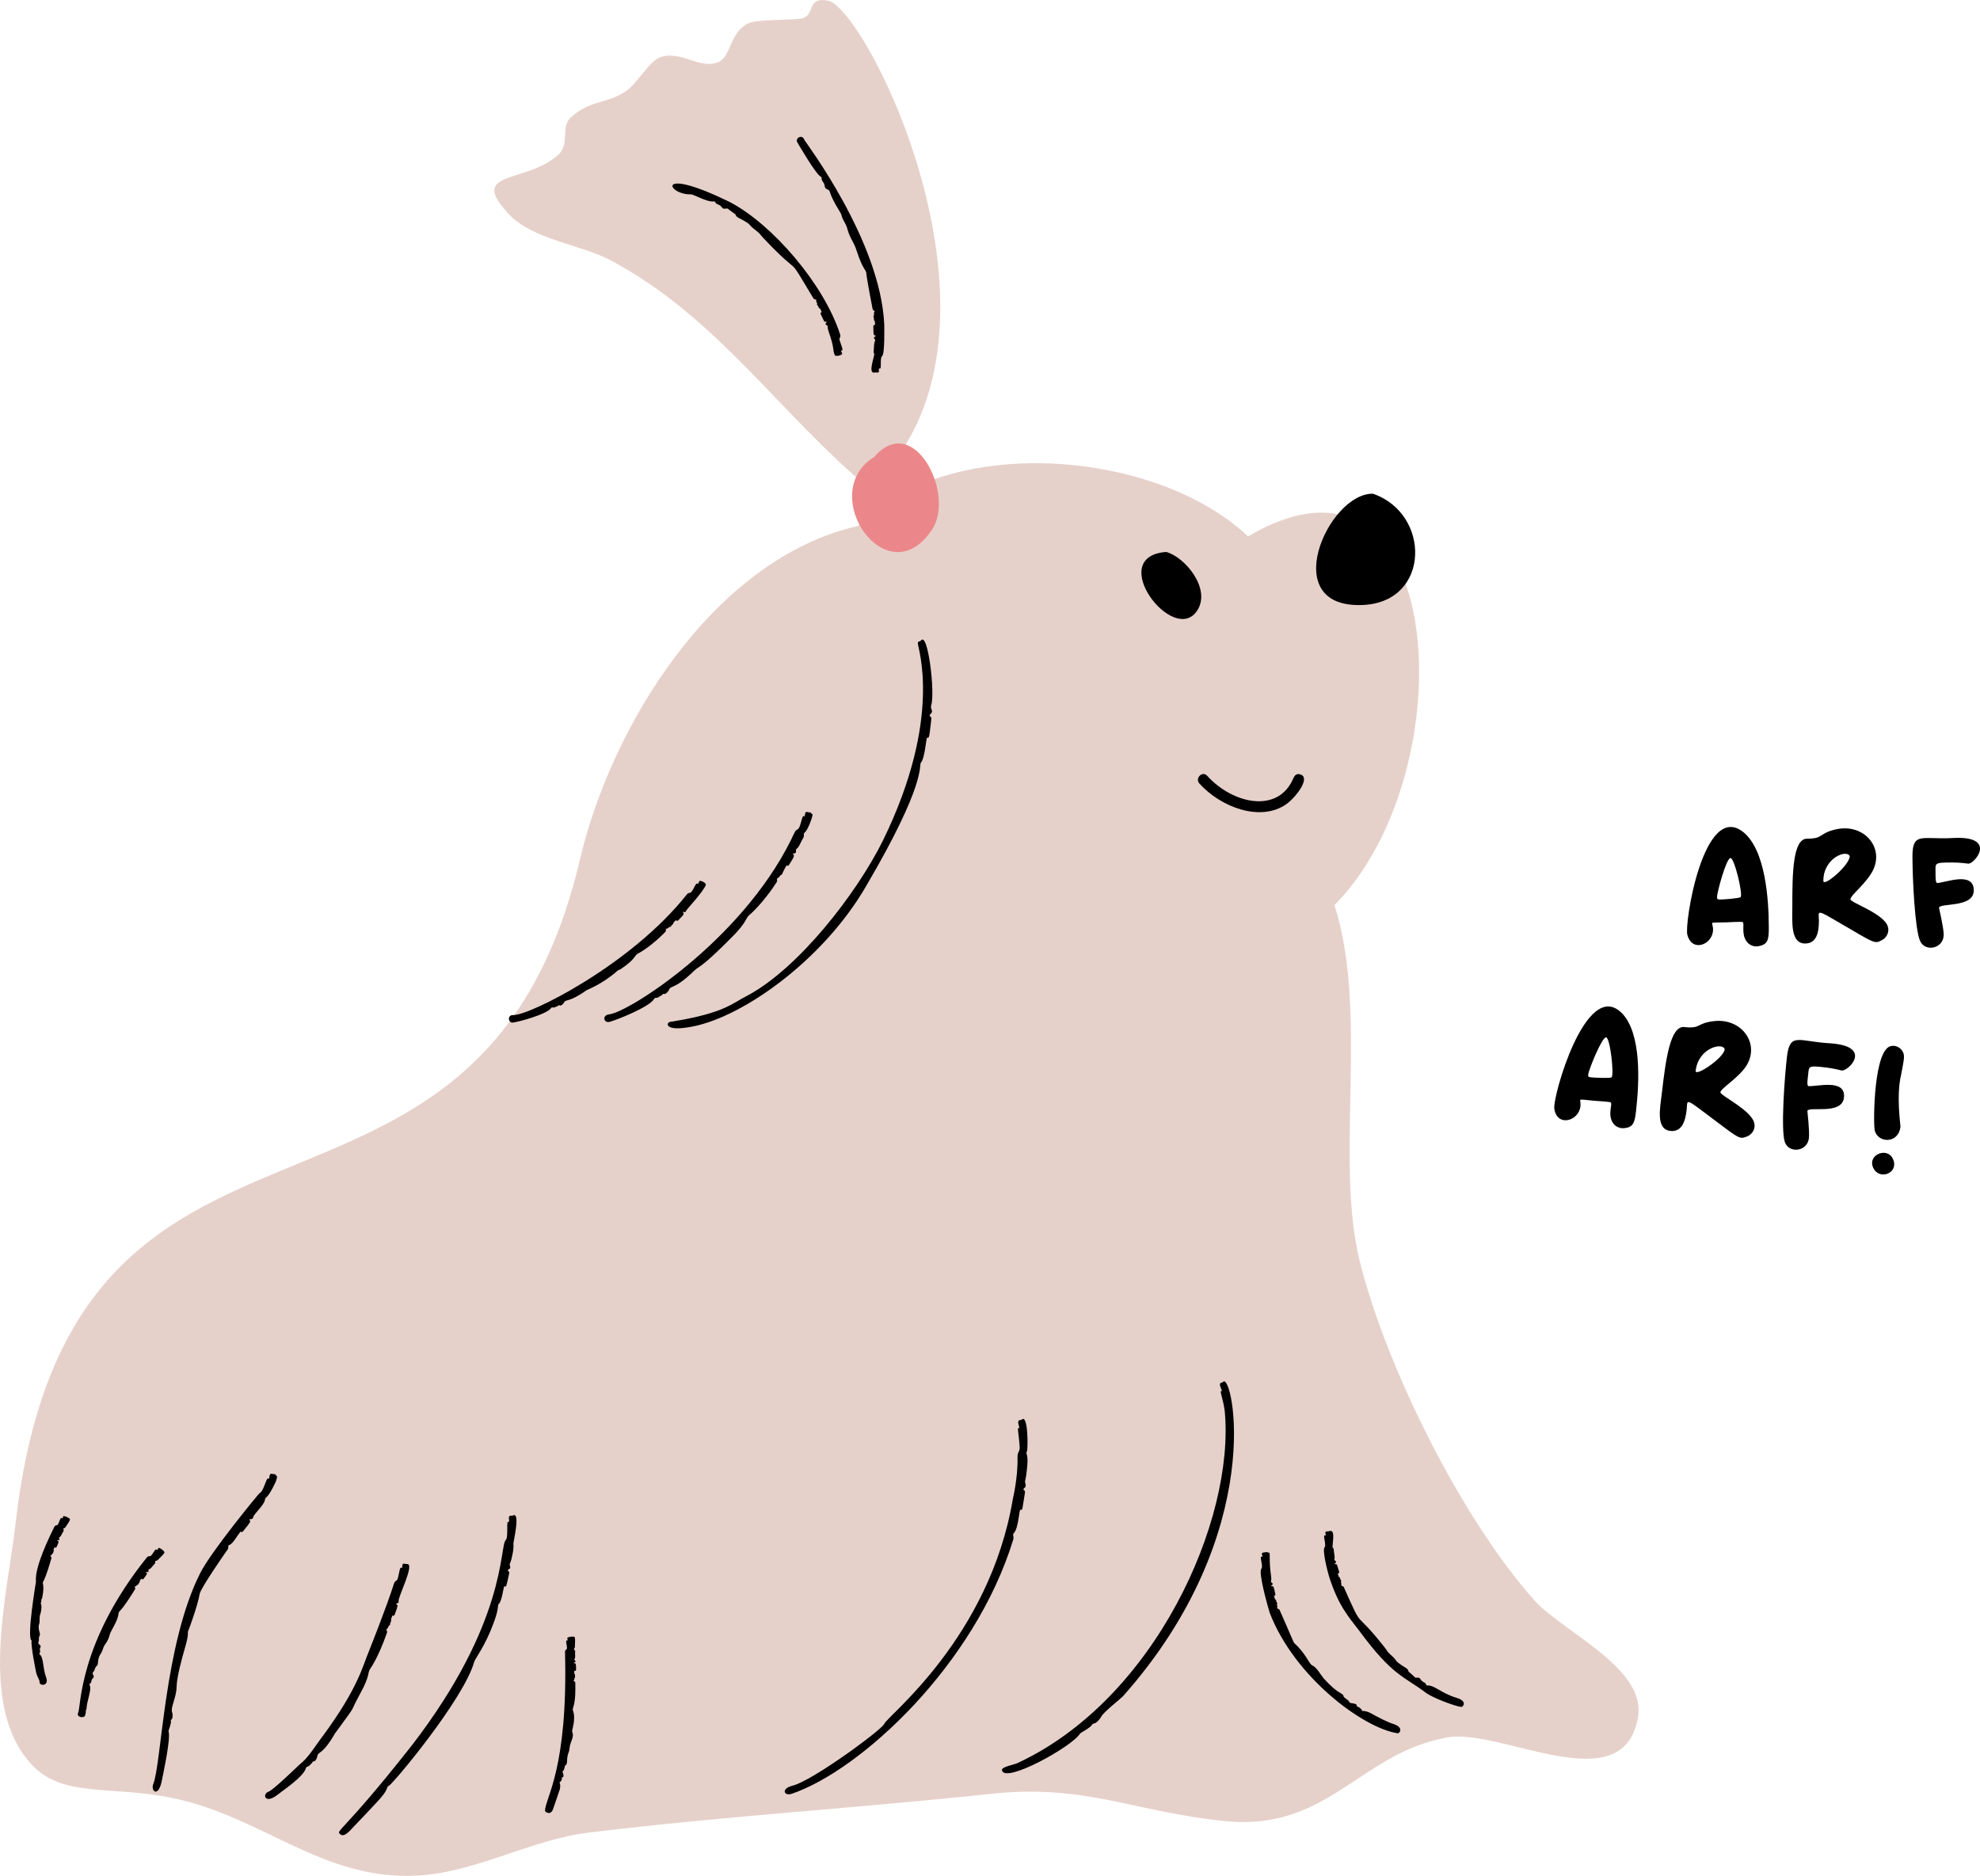 <svg xmlns="http://www.w3.org/2000/svg" width="343" height="325" viewBox="0 0 343 325" fill="none"><g clip-path="url(#clip0_9489_17347)"><path d="M5.53 305.769C11.018 311.611 19.325 309.224 30.34 311.611C45.823 314.964 56.03 325.92 72.519 324.943C82.513 324.348 92.034 318.726 101.911 317.517C124.999 314.687 148.713 313.255 171.714 310.785C187.921 309.042 196.422 313.899 212.11 315.509C230.1 317.354 235.448 303.776 250.7 301.022C260 299.343 281.291 312.429 283.771 297.434C285.171 288.978 270.663 282.697 265.796 277.252C253.264 263.235 240.189 237.003 235.592 218.685C231.139 200.936 237.174 175.629 231.177 156.807C254.212 133.602 250.745 72.508 216.214 92.936C200.071 77.718 164.067 75.103 148.637 91.118C123.489 96.857 105.867 125.915 100.488 148.832C82.771 224.315 12.353 179.053 2.689 264.004C1.278 276.411 -3.896 295.733 5.53 305.769Z" fill="#E6D1CA"></path><path d="M150.586 84.621C135.244 71.922 124.21 54.851 105.745 45.087C100.583 42.356 92.329 41.53 88.191 37.151C80.791 29.32 91.271 31.922 96.79 26.732C98.717 24.917 97.116 21.974 98.838 20.394C102.305 17.215 104.721 18.177 108.359 15.848C110.263 14.628 112.531 10.525 114.382 9.907C118.046 8.68 121.126 12.044 124.384 10.782C126.675 9.892 126.311 5.797 129.497 4.099C131.022 3.289 136.639 3.546 138.691 3.239C141.4 2.834 139.552 -0.625 143.425 0.11C150.287 1.417 178.97 58.988 150.586 84.629V84.621Z" fill="#E6D1CA"></path><path d="M151.504 79.116C158.256 71.289 165.557 85.576 161.465 91.755C153.647 103.552 141.225 85.413 151.504 79.116Z" fill="#EB878A"></path><path d="M237.83 85.538C247.882 88.978 247.833 104.238 236.173 104.814C221.073 105.56 230.066 85.413 237.83 85.538Z" fill="black"></path><path d="M202.016 95.627C205.206 96.46 209.853 101.954 207.41 105.758C203.37 112.046 191.381 96.43 202.016 95.627Z" fill="black"></path><path d="M224.058 134.819C221.441 141.051 213.543 139.297 209.113 134.403C208.294 133.497 206.955 134.838 207.77 135.744C211.571 139.941 218.383 142.404 222.783 139.358C224.429 138.218 227.179 134.694 225.222 134.16C224.285 133.902 224.126 134.823 224.054 134.823L224.058 134.819Z" fill="black"></path><path d="M161.328 122.135C161.078 122.892 161.825 123.139 161.188 123.722C160.767 124.105 161.385 124.014 161.339 124.567C160.983 127.791 160.934 127.969 160.642 127.783C160.422 127.643 160.285 131.261 159.515 132.171C159.17 132.576 160.562 135.614 150.04 153.515C142.572 166.476 128.097 176.731 119.104 178.001C115.148 178.641 115.322 177.148 116.157 177.031C125.605 175.549 126.956 173.731 129.304 172.587C138.297 167.878 148.409 154.773 152.923 145.688C163.403 124.309 158.95 112.152 158.995 111.443C159.018 111.027 159.367 111.201 159.515 110.996C160.748 109.223 161.999 120.032 161.328 122.138V122.135Z" fill="black"></path><path d="M140.603 141.842C139.575 144.797 139.2 144.009 139.253 144.645C139.294 145.123 139.226 144.899 138.57 146.278C138.092 147.294 137.849 146.816 137.895 147.547C137.921 148.047 137.17 147.714 137.417 148.029C137.569 148.222 137.766 148.176 136.726 149.775C136.415 150.271 136.336 149.828 136.267 149.93C135.736 150.745 135.509 151.548 135.353 151.582C135.05 151.643 135.039 152.029 134.762 152.113C134.413 152.219 134.762 152.499 134.549 152.825C133.024 155.234 130.995 157.538 129.77 158.572C129.14 159.11 129.432 159.746 126.671 162.486C121.167 168.024 121.213 167.255 120.246 168.187C116.779 171.582 116.248 170.57 115.857 171.574C115.804 171.707 115.307 172.34 114.992 172.199C114.935 172.173 114.784 172.23 114.757 172.287C114.659 172.503 114.431 172.514 114.283 172.628C113.714 173.075 113.517 172.726 113.331 173.048C112.55 174.476 106.598 176.803 105.563 177.053C104.596 177.284 104.232 175.889 105.536 175.738C108.817 175.416 128.257 163.118 136.992 145.6C137.713 144.081 137.762 143.865 138.13 143.721C138.729 143.482 138.907 141.186 139.23 141.399C139.548 141.611 139.351 140.925 139.579 140.736C139.795 140.558 140.015 140.781 140.239 140.751C140.485 140.713 140.546 140.997 140.736 141.073C140.819 141.107 140.641 141.683 140.599 141.846L140.603 141.842Z" fill="black"></path><path d="M118.831 157.838C118.808 158.258 118.145 157.785 118.338 158.114C118.467 158.334 118.642 158.311 117.53 159.414C117.196 159.755 117.166 159.353 117.094 159.421L116.658 159.849C116.684 160.183 116.316 160.228 116.233 160.486C116.218 160.535 116.153 160.596 116.108 160.588C115.823 160.558 115.782 160.887 115.52 160.884C115.182 160.884 115.497 161.206 115.266 161.444C113.335 163.452 111.332 164.797 110.517 165.21C109.864 165.547 110.217 166.089 107.509 167.919C107.357 168.021 107.141 168.04 107.008 168.158C104.368 170.51 101.732 171.469 101.588 171.575C98.349 173.863 98.015 172.992 97.666 173.765C97.609 173.89 97.158 174.371 96.907 174.178C96.862 174.14 96.729 174.162 96.706 174.208C96.612 174.394 96.418 174.352 96.289 174.431C95.819 174.738 95.637 174.375 95.47 174.64C94.833 175.674 89.97 177.038 88.832 177.167C88.013 177.254 87.842 175.826 88.897 175.867C91.612 175.992 109.277 167.222 118.96 154.996C119.294 154.542 119.522 154.852 119.798 154.492C120.235 153.924 120.584 152.89 120.792 153.079C121.084 153.341 120.948 152.731 121.209 152.628C121.456 152.53 122.4 153.007 122.264 153.344C121.74 154.64 118.858 157.614 118.846 157.834L118.831 157.838Z" fill="black"></path><path d="M194.503 293.915C194.067 294.374 191.108 296.673 190.775 297.423C190.687 297.636 189.933 298.613 189.515 298.594C189.439 298.594 189.223 298.73 189.181 298.81C188.882 299.378 187.232 300.151 187.092 300.367C185.734 302.595 174.021 309.115 173.569 306.698C173.463 306.118 175.538 305.777 176.187 305.493C200.056 294.491 213.999 263.361 212.156 244.406C211.909 242.516 211.272 240.974 211.519 241.027C211.917 241.11 211.28 240.266 211.329 239.853C211.375 239.451 211.712 239.625 211.868 239.428C213.472 237.379 219.875 265.368 194.507 293.915H194.503Z" fill="black"></path><path d="M177.897 251.441C177.627 251.975 178.132 251.82 177.969 253.802C177.684 257.17 177.43 256.268 177.665 257.173C177.84 257.848 177.039 257.859 177.366 258.158C177.483 258.264 177.601 258.321 177.555 258.609C177.111 261.238 177.164 261.799 176.789 261.56C176.527 261.394 176.486 264.678 175.647 265.599C175.306 265.948 175.7 266.16 175.53 266.732C168.846 288.52 149.111 306.682 137.201 310.766C135.794 311.251 135.24 309.914 137.258 309.387C140.695 308.576 152.836 299.639 153.193 298.65C153.663 297.351 171.426 283.746 175.458 259.7C175.465 259.659 176.357 255.95 176.266 252.51C176.266 251.407 176.652 251.623 176.641 250.786C176.531 248.645 176.19 247.365 176.421 247.444C176.804 247.573 176.292 246.679 176.398 246.289C176.501 245.91 176.808 246.122 176.994 245.952C178.12 244.906 178.094 251.047 177.897 251.445V251.441Z" fill="black"></path><path d="M220.2 273.207C220.344 274.086 219.931 273.923 220.39 274.283C220.545 274.404 220.515 274.465 220.31 274.643C220.185 274.749 220.181 274.806 220.318 274.814C220.625 274.836 220.595 274.689 220.921 276.132C221 276.579 220.678 276.405 220.701 276.496L220.86 277.06C221.167 277.185 221.038 277.519 221.224 277.701C221.258 277.735 221.281 277.814 221.258 277.852C221.103 278.091 221.368 278.261 221.258 278.492C221.11 278.792 221.535 278.644 221.664 278.928C223.515 283.08 224.069 284.554 224.213 284.679C226.307 286.577 226.739 288.278 227.342 288.547C228.09 288.869 228.833 290.229 229.265 290.737C232.038 293.859 232.607 293.101 232.801 294.029C233.665 294.707 233.631 294.635 233.665 294.73C233.855 295.226 234.083 294.973 234.83 295.234C235.179 295.355 234.936 295.696 235.152 295.677C235.232 295.67 235.812 295.992 235.93 296.329C236.017 296.598 236.275 296.2 237.493 296.836C238.509 297.409 240.144 298.287 241.403 298.697C243.243 299.291 242.442 300.345 242.147 300.303C236.15 299.428 224.198 290.532 219.942 279.39C219.681 278.549 217.932 272.416 218.508 271.787C218.888 271.37 218.129 269.639 218.543 269.695C218.929 269.748 218.474 269.32 218.63 269.101C218.77 268.907 219.055 269.01 219.256 268.926C219.476 268.835 219.631 269.013 219.836 269.01C220.117 269.006 219.76 270.207 220.212 273.204L220.2 273.207Z" fill="black"></path><path d="M230.889 268.164C231.128 268.41 230.973 268.259 231.166 269.433C231.307 270.323 230.95 270.153 231.379 270.475C231.693 270.71 230.924 270.99 231.307 271.001C231.667 271.013 231.542 270.899 231.963 272.259C232.092 272.676 231.731 272.536 231.754 272.627L231.913 273.18C232.217 273.29 232.107 273.619 232.3 273.79C232.338 273.82 232.365 273.9 232.338 273.938C232.194 274.176 232.463 274.335 232.365 274.563C232.24 274.858 232.657 274.691 232.786 274.972C236.404 283.057 234.239 278.287 239.886 285.447C240.641 286.39 239.909 285.788 241.392 287.152C241.787 287.527 241.851 287.8 242.151 288.031C243.448 289.05 243.892 288.967 244.006 289.611C245.348 290.713 245.018 290.713 245.485 290.664C246.209 290.596 245.891 291.103 246.676 291.475C247.173 291.702 246.953 292.035 247.256 292.02C248.519 291.937 249.509 293.297 252.392 294.184C254.292 294.759 253.412 295.76 253.162 295.737C252.146 295.653 248.148 294.161 246.964 293.252C243.281 290.456 241.252 290.406 235.521 282.61C233.503 279.988 231.853 278.173 230.248 273.168C230.04 272.524 229 268.562 229.463 268.069C229.824 267.686 229.091 265.944 229.513 266.012C229.896 266.073 229.463 265.641 229.626 265.432C229.774 265.247 230.055 265.36 230.26 265.281C231.534 264.811 230.65 267.918 230.886 268.16L230.889 268.164Z" fill="black"></path><path d="M88.931 267.51C89.091 268.051 88.624 270.351 88.374 270.779C88.085 271.249 88.738 271.586 88.112 271.912C87.672 272.139 88.294 272.143 88.214 272.548C87.714 274.901 87.706 274.996 87.422 274.829C87.186 274.689 87.042 277.386 86.341 277.966C86.2 278.084 86.477 278.724 85.404 281.467C84.076 285.077 82.312 287.373 82.153 287.903C80.359 294.397 68.009 309.161 67.341 309.415C66.863 309.6 67.463 309.748 65.915 311.54C65.103 312.491 61.265 316.484 61.151 316.613C60.544 317.28 59.607 318.337 58.978 317.818C58.067 317.068 59.107 317.92 71.278 302.482C87.865 280.997 86.492 267.896 87.611 266.82C88.108 266.358 87.672 263.513 88.04 263.661C88.397 263.808 88.032 263.047 88.203 262.755C88.366 262.471 88.635 262.676 88.844 262.569C90.24 261.838 88.871 267.282 88.935 267.51H88.931Z" fill="black"></path><path d="M99.601 285.262C99.601 285.656 99.271 285.637 99.51 285.861C99.734 286.077 99.586 285.963 99.631 286.903C99.665 287.638 99.275 287.418 99.658 287.759C99.783 287.869 99.741 287.914 99.506 288.032C99.362 288.104 99.347 288.145 99.48 288.164C99.775 288.214 99.775 288.108 99.794 289.256C99.798 289.604 99.495 289.426 99.491 289.498L99.476 289.949C99.73 290.1 99.506 290.324 99.631 290.498C99.654 290.532 99.654 290.597 99.616 290.619C99.396 290.76 99.597 290.945 99.423 291.089C99.188 291.275 99.647 291.256 99.658 291.506C99.684 292.627 99.737 294.624 99.252 295.984C99.119 296.351 99.48 296.548 99.453 297.651C99.438 299.079 98.994 299.791 99.142 300.102C99.48 300.795 98.892 301.765 98.759 302.303C98.664 302.731 98.615 303.296 98.592 303.353C97.943 304.944 98.52 305.554 97.879 305.899C97.871 305.936 97.704 306.683 97.647 306.717C97.268 306.967 97.587 307.047 97.625 307.706C97.64 307.963 97.257 307.891 97.34 308.035C97.378 308.104 97.287 308.615 97.003 308.74C96.771 308.842 97.227 308.982 96.969 310.032C96.9 310.305 95.888 313.195 95.876 313.233C95.474 314.699 94.397 313.949 94.408 313.699C94.518 311.388 98.41 306.368 97.879 286.217C97.864 285.781 98.236 285.853 98.224 285.505C98.205 284.978 97.924 284.202 98.201 284.213C98.562 284.224 98.156 283.921 98.3 283.755C98.436 283.599 99.495 283.417 99.571 283.679C99.677 284.069 99.59 284.906 99.59 285.27L99.601 285.262Z" fill="black"></path><path d="M69.056 277.446C69.173 277.878 68.392 277.718 68.688 277.961C68.915 278.147 69.006 278.022 68.396 279.677C68.206 280.185 68.028 279.795 67.986 279.901L67.732 280.552C67.887 280.878 67.557 281.113 67.576 281.412C67.576 281.469 67.542 281.56 67.497 281.579C67.216 281.693 67.299 282.045 67.061 282.181C66.761 282.348 67.159 282.541 67.038 282.875C66.378 284.769 65.247 287.535 64.098 289.183C63.669 289.8 64.125 290.33 62.357 293.494C60.783 296.396 61.413 295.642 60.536 296.885C58.105 300.275 58.094 300.219 58.071 300.256C55.765 304.28 55.063 303.337 54.953 304.382C54.942 304.515 54.653 305.223 54.327 305.159C54.27 305.147 54.141 305.231 54.13 305.288C54.096 305.511 53.88 305.56 53.777 305.701C53.394 306.223 53.106 305.973 53.015 306.299C52.62 307.784 49.275 310.012 47.947 311.046C45.876 312.611 45.38 310.834 46.525 310.414C47.352 310.129 51.775 305.818 51.812 305.792C53.481 304.5 54.555 302.545 55.962 300.715C62.152 292.312 62.843 288.554 63.954 285.97C63.969 285.932 67.087 278.109 68.233 274.411C68.43 273.759 68.729 274.032 68.896 273.521C69.15 272.699 69.238 271.471 69.492 271.611C69.826 271.793 69.579 271.164 69.791 270.979C69.996 270.804 70.228 271.013 70.448 270.979C72.041 270.725 68.866 276.783 69.048 277.449L69.056 277.446Z" fill="black"></path><path d="M47.773 256.705C46.229 260.035 45.975 259.179 45.899 259.838C45.789 260.77 43.953 262.27 43.855 262.895C43.771 263.422 43.073 263.009 43.255 263.373C43.4 263.66 43.528 263.547 42.174 265.218C41.772 265.718 41.749 265.255 41.67 265.354C41.124 266.013 40.327 267.494 39.743 267.673C39.367 267.79 39.69 268.089 39.436 268.453C38.791 269.347 34.789 275.144 34.596 276.125C34.224 278.299 32.688 282.387 32.665 282.425C32.358 282.933 32.87 282.736 32.032 285.528C31.546 287.237 30.621 290.533 30.594 292.241C30.552 294.192 29.483 295.825 29.832 296.7C29.885 296.833 30.003 297.742 29.692 297.905C29.635 297.935 29.57 298.106 29.593 298.17C29.733 298.549 29.153 299.807 29.198 299.966C29.585 301.216 28.409 306.581 28.072 308.327C27.473 311.623 26.043 310.301 26.558 309.059C27.985 305.569 28.421 284.971 34.66 272.594C36.5 268.87 44.867 258.724 44.962 258.694C45.649 258.478 46.142 255.936 46.434 256.171C46.737 256.413 46.586 255.629 46.825 255.413C47.056 255.201 47.265 255.451 47.496 255.405C47.75 255.348 47.792 255.682 47.981 255.765C48.065 255.799 47.841 256.5 47.784 256.701L47.773 256.705Z" fill="black"></path><path d="M27.374 270.234C27.093 270.533 26.869 270.298 26.892 270.632C26.915 270.954 26.881 270.764 26.278 271.526C25.811 272.117 25.648 271.708 25.728 272.219C25.754 272.386 25.69 272.397 25.436 272.344C25.28 272.31 25.242 272.337 25.329 272.435C25.523 272.659 25.606 272.564 24.874 273.515C24.651 273.803 24.529 273.469 24.48 273.53L24.192 273.901C24.305 274.182 23.987 274.238 23.987 274.458C23.987 274.5 23.945 274.553 23.903 274.553C23.638 274.545 23.691 274.818 23.459 274.837C23.16 274.864 23.535 275.11 23.403 275.326C22.94 276.087 21.578 278.304 20.71 279.167C20.323 279.558 20.873 279.701 19.545 282.081C18.695 283.577 19.207 283.179 18.517 284.437C18.127 285.13 18.13 284.763 17.683 286.089C17.546 286.487 17.068 286.839 16.989 287.873C16.894 289.006 16.75 288.192 16.363 289.336C16.196 289.813 15.885 289.726 16.15 290.196C16.465 290.753 15.9 290.628 15.824 291.321C15.779 291.753 15.399 291.654 15.517 291.893C15.957 292.772 15.05 294.481 14.971 296.201C14.743 296.223 15.031 296.216 14.747 297.197C14.58 297.773 13.161 297.515 13.541 296.742C14.038 295.735 13.609 284.574 25.451 269.821C25.75 269.453 25.955 269.768 26.206 269.488C26.577 269.063 26.926 268.268 27.12 268.472C27.378 268.745 27.287 268.215 27.518 268.188C27.738 268.165 28.607 268.783 28.478 269.025C28.28 269.393 27.624 269.961 27.37 270.234H27.374Z" fill="black"></path><path d="M11.36 264.566C11.159 264.888 10.893 264.714 11 265.013C11.102 265.301 11.022 265.134 10.636 265.933C10.351 266.54 10.082 266.225 10.287 266.665C10.355 266.812 10.298 266.831 10.04 266.831C9.881 266.831 9.854 266.862 9.96 266.934C10.207 267.1 10.256 266.998 9.812 267.998C9.68 268.301 9.471 268.028 9.441 268.093L9.266 268.487C9.452 268.714 9.168 268.832 9.224 269.032C9.236 269.07 9.213 269.127 9.171 269.135C8.917 269.184 9.042 269.419 8.826 269.487C8.542 269.578 8.974 269.711 8.913 269.938C8.705 270.677 8.018 273.075 7.491 274.007C7.241 274.454 7.802 274.439 7.298 276.886C7.271 277.011 7.138 277.125 7.146 277.254C7.153 277.386 7.191 277.507 7.104 277.632C6.922 277.89 7.358 277.757 7.093 279.235C6.945 280.004 6.846 279.58 6.858 280.917C6.869 281.41 6.52 281.538 6.816 282.675C7.119 283.679 6.702 283.027 6.74 284.134C6.751 284.588 6.429 284.626 6.842 284.941C7.336 285.308 6.763 285.391 6.941 286.009C7.051 286.388 6.668 286.445 6.861 286.604C7.593 287.202 7.373 288.937 7.996 290.631C8.561 292.169 6.804 292.146 6.85 291.427C6.88 290.945 6.346 290.51 6.179 289.358C6.175 289.32 5.329 285.172 5.473 284.338C5.481 284.3 5.488 284.243 5.454 284.221C4.601 283.641 6.232 274.086 6.228 274.045C5.943 271.461 8.754 265.888 9.41 264.535C9.6 264.153 9.877 264.391 10.051 264.092C10.306 263.641 10.461 262.85 10.692 263.005C11.011 263.217 10.787 262.74 11.011 262.679C11.212 262.622 12.198 263.043 12.126 263.289C12.027 263.653 11.538 264.27 11.356 264.57L11.36 264.566Z" fill="black"></path><path d="M151.44 61.277C151.235 60.943 151.372 61.121 151.417 59.841C151.451 58.852 151.835 59.151 151.451 58.67C151.186 58.337 151.998 58.242 151.626 58.128C151.326 58.038 151.326 58.174 151.288 56.617C151.277 56.136 151.588 56.386 151.588 56.287C151.588 56.079 151.565 55.87 151.554 55.662C151.277 55.461 151.47 55.143 151.322 54.908C151.296 54.863 151.288 54.776 151.322 54.742C151.523 54.533 151.296 54.287 151.451 54.078C151.656 53.802 151.209 53.859 151.159 53.522C151.091 53.169 150.147 48.32 150.075 47.35C150.014 46.672 149.506 46.812 148.413 43.497C147.89 41.853 147.639 41.986 147.006 40.345C146.657 39.398 146.915 39.58 146.054 38.049C145.785 37.557 145.838 37.254 145.595 36.867C143.247 33.109 144.063 33.105 143.323 32.81C142.633 32.533 143.099 32.188 142.523 31.446C142.151 30.957 142.496 30.775 142.204 30.635C141.32 30.211 138.123 24.672 138.104 24.634C137.736 23.91 138.972 23.179 139.348 24.24C139.469 24.581 152.472 41.599 153.177 56.132C153.181 56.359 153.299 61.299 152.824 61.675C152.362 62.031 152.79 63.989 152.403 63.857C152.047 63.736 152.392 64.273 152.214 64.463C152.043 64.641 151.781 64.482 151.569 64.535C150.188 64.887 151.603 61.538 151.44 61.273V61.277Z" fill="black"></path><path d="M143.532 57.366C143.194 56.438 143.619 56.582 143.119 56.29C142.762 56.082 143.464 55.691 143.084 55.726C142.72 55.76 142.872 55.858 142.201 54.475C142 54.047 142.387 54.153 142.345 54.062C142.261 53.873 142.178 53.684 142.091 53.498C141.761 53.418 141.825 53.055 141.598 52.896C141.556 52.865 141.518 52.786 141.533 52.744C141.643 52.475 141.34 52.339 141.4 52.092C141.48 51.767 141.085 51.986 140.911 51.702C135.817 43.208 139.398 48.819 132.198 41.2C131.303 40.265 132.123 40.84 130.427 39.511C129.976 39.151 129.866 38.863 129.528 38.647C128.06 37.666 127.597 37.787 127.393 37.128C125.845 36.082 126.19 36.067 125.709 36.146C124.927 36.275 125.246 35.733 124.351 35.408C123.808 35.218 123.971 34.862 123.664 34.9C122.526 35.063 120.171 33.669 119.689 33.676C115.517 33.76 113.381 28.592 126.524 35.055C133.769 38.886 142.671 49.115 145.527 57.912C145.713 58.51 145.319 58.472 145.451 58.942C145.664 59.685 146.149 60.708 145.853 60.711C145.463 60.719 145.982 61.09 145.865 61.344C145.755 61.571 144.719 61.825 144.594 61.507C144.192 60.484 144.621 60.473 143.521 57.37L143.532 57.366Z" fill="black"></path><path d="M301.968 144.143C305.836 147.234 306.413 155.785 306.413 160.767C306.413 162.536 306.337 163.559 304.877 163.874C304.221 164.093 303.238 163.976 302.612 163.165C301.569 161.813 302.267 160.013 301.884 159.756C301.778 159.653 299.403 159.786 299.138 159.797C295.652 159.907 296.756 159.566 296.756 161.047C296.756 163.631 293.145 165.109 292.311 161.976C291.719 160.225 295.095 138.771 301.968 144.139V144.143ZM299.787 148.663C299.036 148.663 297.442 154.652 297.442 155.402C297.442 155.796 297.545 155.846 298.049 155.846C298.47 155.846 301.137 155.664 301.524 155.44C301.975 154.99 300.469 148.663 299.787 148.663Z" fill="black"></path><path d="M318.008 143.7C322.772 142.583 326.489 146.735 324.433 150.842C323.277 153.085 320.553 155.127 320.553 155.805C320.553 156.388 326.315 158.267 327.016 160.487C327.316 161.241 327.024 162.457 325.803 162.988C325.01 163.42 324.661 163.34 322.328 162.018C314.09 157.275 315.095 157.419 315.095 159.555C315.095 161.514 314.7 163.469 312.713 163.469C310.126 163.469 310.49 159.714 310.49 156.93C310.49 151.652 310.524 145.307 313.035 145.307C315.96 145.307 314.97 144.409 318.004 143.693L318.008 143.7ZM320.432 148.341C319.973 147.118 315.865 148.584 315.865 152.619C315.865 153.766 320.432 149.883 320.432 148.341Z" fill="black"></path><path d="M338.248 145.192C346.054 144.737 342.162 149.632 340.994 149.632C340.994 149.632 339.556 149.431 338.286 149.431C334.974 149.431 335.297 149.515 335.297 151.166C335.297 151.818 335.27 152.981 335.581 152.981C336.894 152.981 341.923 150.852 341.923 154.273C341.923 157.368 335.904 156.372 335.904 157.3C335.904 157.338 336.711 160.736 336.711 161.941C336.711 164.343 333.525 165.01 332.63 163.051C331.705 161.036 331.299 152.045 331.299 148.34C331.299 144.067 333.025 145.484 338.248 145.192Z" fill="black"></path><path d="M280.927 175.493C284.409 179.008 283.988 187.567 283.408 192.522C283.211 194.219 283.036 195.284 281.523 195.432C280.848 195.572 279.884 195.345 279.357 194.469C278.481 193.007 279.38 191.298 279.031 190.999C278.936 190.886 276.6 190.742 276.296 190.723C272.818 190.427 273.956 190.219 273.781 191.689C273.482 194.254 269.723 195.307 269.26 192.094C268.877 190.287 274.722 169.37 280.924 175.5L280.927 175.493ZM278.234 179.728C277.491 179.641 275.211 185.407 275.124 186.15C275.079 186.544 275.177 186.604 275.674 186.661C276.095 186.711 278.762 186.839 279.171 186.661C279.657 186.279 278.932 179.808 278.234 179.724V179.728Z" fill="black"></path><path d="M296.911 176.914C301.774 176.357 304.983 180.914 302.46 184.752C301.049 186.843 298.11 188.556 298.03 189.234C297.962 189.814 303.466 192.348 303.906 194.633C304.114 195.413 303.686 196.588 302.411 196.978C301.569 197.315 301.235 197.194 299.073 195.614C291.442 189.946 292.424 190.211 292.177 192.329C291.95 194.277 291.332 196.171 289.355 195.94C286.788 195.64 287.584 191.95 287.91 189.189C288.525 183.945 289.295 177.649 291.791 177.94C294.692 178.278 293.816 177.274 296.915 176.914H296.911ZM298.777 181.801C298.463 180.532 294.214 181.513 293.744 185.521C293.611 186.658 298.595 183.335 298.777 181.801Z" fill="black"></path><path d="M316.84 180.744C324.646 181.198 320.212 185.608 319.051 185.472C319.051 185.472 317.644 185.104 316.384 184.957C313.096 184.574 313.407 184.695 313.213 186.332C313.138 186.98 312.974 188.131 313.282 188.169C314.605 188.325 319.828 186.786 319.43 190.189C319.07 193.265 313.206 191.575 313.1 192.496C313.096 192.534 313.502 196 313.361 197.197C313.081 199.58 309.841 199.88 309.178 197.826C308.491 195.712 309.132 186.745 309.564 183.062C310.061 178.819 311.609 180.426 316.832 180.744H316.84Z" fill="black"></path><path d="M327.768 181.207C328.348 181.131 329.027 181.373 329.505 182.018C330.066 182.851 329.835 183.446 329.346 186.143C328.458 189.739 329.243 195.012 329.224 195.19C328.86 198.316 325.158 198.028 324.745 195.743C324.502 194.425 324.57 181.324 327.768 181.207ZM327.885 200.722C329.054 203.089 325.921 204.453 324.688 202.665C323.129 200.218 326.823 198.577 327.885 200.722Z" fill="black"></path></g><defs><clipPath id="clip0_9489_17347"><rect width="343" height="325" fill="white"></rect></clipPath></defs></svg>